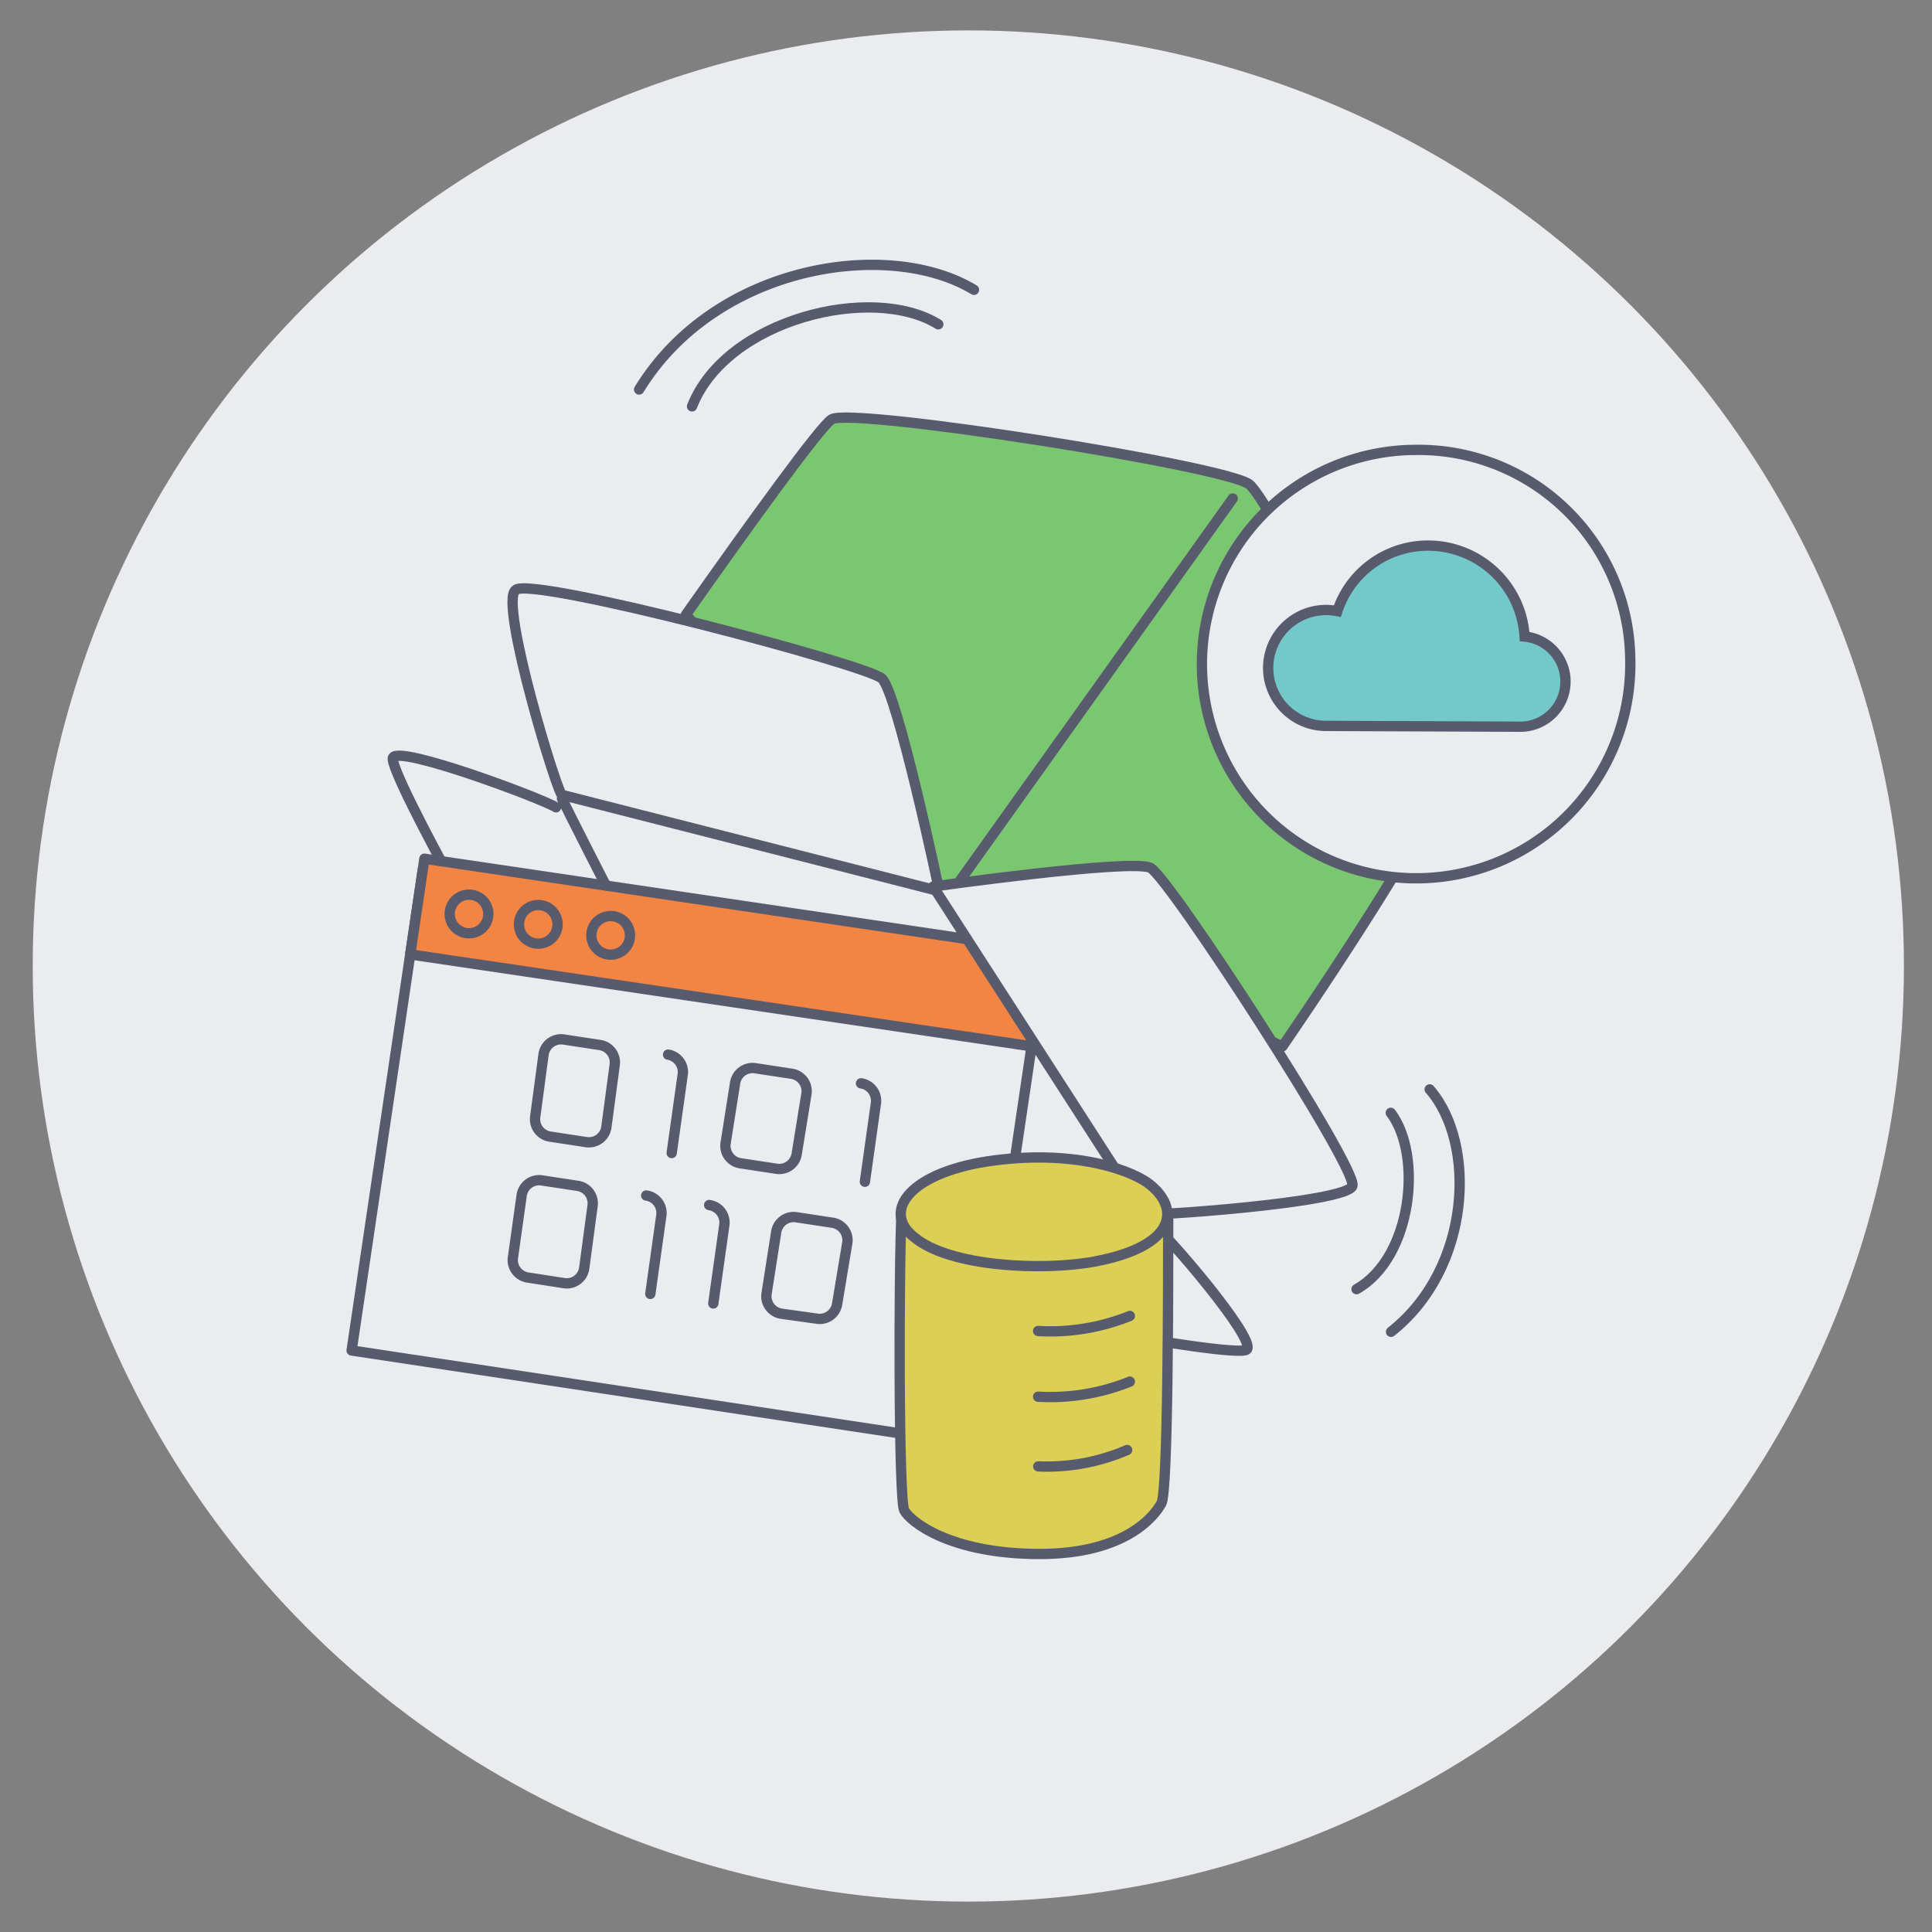 <svg xmlns="http://www.w3.org/2000/svg" viewBox="0 0 150 150"><rect x="0" y="0" width="150" height="150" fill="#808080" stroke="none"/><defs><style>.cls-1,.cls-5{fill:#eaecf0;}.cls-2{fill:#7bc771;}.cls-2,.cls-3,.cls-5,.cls-6,.cls-7,.cls-8,.cls-9{stroke:#585a6d;stroke-width:0.8px;}.cls-2,.cls-3,.cls-4,.cls-5,.cls-6,.cls-7,.cls-9{stroke-linecap:round;}.cls-2,.cls-3,.cls-4,.cls-5,.cls-6,.cls-9{stroke-linejoin:round;}.cls-3,.cls-4,.cls-7{fill:none;}.cls-4{stroke:#434242;stroke-width:1.77px;}.cls-6{fill:#f28544;}.cls-7,.cls-8{stroke-miterlimit:10;}.cls-8{fill:#73c9c9;}.cls-9{fill:#dbcf56;}</style></defs><title>securitypage-principal2</title><g id="securitypage-principal2"><circle class="cls-1" cx="75.18" cy="75" r="72.64"></circle><path class="cls-2" d="M99.57,81.24c5.54-8.07,11.21-17.11,11.09-17.84C110.41,62.32,98.84,39.06,97,37.61s-30.85-6-32.42-5.06c-.84.48-6.27,8-11.33,15.18L72.93,69.19Z"></path><path class="cls-3" d="M89.06,94.13c-1.21.36-28.08-4-30.85-6C55.8,86.3,44.23,63.28,43.63,62"></path><line class="cls-3" x1="73.78" y1="69.43" x2="95.71" y2="38.7"></line><line class="cls-4" x1="54.23" y1="81.5" x2="60.29" y2="72.9"></line><path class="cls-3" d="M57.75,88.47C54,88,43.89,82,42.69,81.12S30,59.79,30.51,58.82,42.08,62,43.17,62.68"></path><path class="cls-5" d="M60.3,89.47c1.45,2.89,8.92,9.76,10.12,10.6s25.67,5.54,26.39,4.7-6.27-9-7.35-9.76"></path><polygon class="cls-5" points="27.3 104.85 32.82 67.55 81.06 74.68 75.52 112.14 27.3 104.85"></polygon><polygon class="cls-6" points="31.85 74.1 32.95 66.67 81.15 73.81 80.05 81.23 31.85 74.1"></polygon><circle class="cls-6" cx="47.41" cy="72.62" r="1.5" transform="translate(-31.36 108.9) rotate(-81.59)"></circle><circle class="cls-6" cx="41.79" cy="71.77" r="1.5" transform="translate(-35.32 102.61) rotate(-81.59)"></circle><circle class="cls-6" cx="36.42" cy="70.96" r="1.5" transform="translate(-39.11 96.61) rotate(-81.59)"></circle><path class="cls-7" d="M42.2,81.88a1.37,1.37,0,0,1,1.59-1.17l2.76.42a1.37,1.37,0,0,1,1.17,1.59l-.64,4.78a1.37,1.37,0,0,1-1.59,1.17l-2.76-.42a1.37,1.37,0,0,1-1.17-1.59Z"></path><path class="cls-7" d="M57.07,84.11a1.37,1.37,0,0,1,1.59-1.17l2.76.42A1.37,1.37,0,0,1,62.6,85l-.74,4.57a1.37,1.37,0,0,1-1.59,1.17l-2.76-.42a1.37,1.37,0,0,1-1.17-1.59Z"></path><path class="cls-7" d="M60.26,95.68a1.37,1.37,0,0,1,1.59-1.17l2.76.42a1.37,1.37,0,0,1,1.17,1.59L65,101.21a1.37,1.37,0,0,1-1.59,1.17L60.69,102a1.37,1.37,0,0,1-1.17-1.59Z"></path><path class="cls-7" d="M40.5,92.82a1.37,1.37,0,0,1,1.59-1.17l2.76.42A1.37,1.37,0,0,1,46,93.67l-.64,4.78a1.37,1.37,0,0,1-1.59,1.17L41,99.19a1.37,1.37,0,0,1-1.17-1.59Z"></path><path class="cls-7" d="M51.87,81.88A1.37,1.37,0,0,1,53,83.47l-.85,6.05"></path><path class="cls-7" d="M55.06,93.56a1.37,1.37,0,0,1,1.17,1.59l-.85,6.05"></path><path class="cls-7" d="M50.17,92.82a1.37,1.37,0,0,1,1.17,1.59l-.85,6.05"></path><path class="cls-7" d="M66.85,84.11A1.37,1.37,0,0,1,68,85.7l-.85,6.05"></path><path class="cls-5" d="M43.65,61.72l29.28,7.47s-3.25-15.42-4.46-16.51-27.36-8-28.44-6.87C38.71,46.77,43.41,62.08,43.65,61.72Z"></path><path class="cls-5" d="M88.84,94.25,72.45,68.83s15.42-2.17,16.87-1.45S105.47,90.76,105,92.08,88.6,94.49,88.84,94.25Z"></path><path class="cls-3" d="M53.73,31.55c2.65-6.77,14-9.55,19.12-6.37"></path><path class="cls-3" d="M49.62,30.24c5.94-9.71,19.37-11.75,26-7.74"></path><path class="cls-3" d="M105.32,100.09c4.37-2.47,5.13-10.45,2.66-13.69"></path><path class="cls-3" d="M108,103.4c6.27-4.94,6.65-14.64,3-18.82"></path><g id="g124"><path id="path126" class="cls-5" d="M126.57,51.08a16.63,16.63,0,1,1-16.62-16.15A16.43,16.43,0,0,1,126.57,51.08Z"></path></g><g id="g200"><path id="path202" class="cls-8" d="M117.87,56.42a3.51,3.51,0,0,0,.5-7,7.51,7.51,0,0,0-7.46-7.06,7.4,7.4,0,0,0-7.08,5.09,4.77,4.77,0,0,0-.87-.09,4.48,4.48,0,1,0,0,9Z"></path></g><path class="cls-9" d="M90.7,94.09c0,5.63,0,21.67-.53,22.63s-2.76,3.93-9.45,3.93c-7,0-10.09-2.55-10.52-3.4S69.77,98.77,70,94"></path><path class="cls-9" d="M89.32,92c2.34,1.91,1.91,4.78-4.36,5.95-4,.74-11.26.42-14-1.91-2.55-2-.32-5.1,6.27-5.95S88.15,91,89.32,92Z"></path><path class="cls-9" d="M87.72,107.27a16.52,16.52,0,0,1-7.12,1.17"></path><path class="cls-9" d="M87.72,102.17a16.52,16.52,0,0,1-7.12,1.17"></path><path class="cls-9" d="M87.51,112.58a15.72,15.72,0,0,1-6.9,1.27"></path></g></svg>